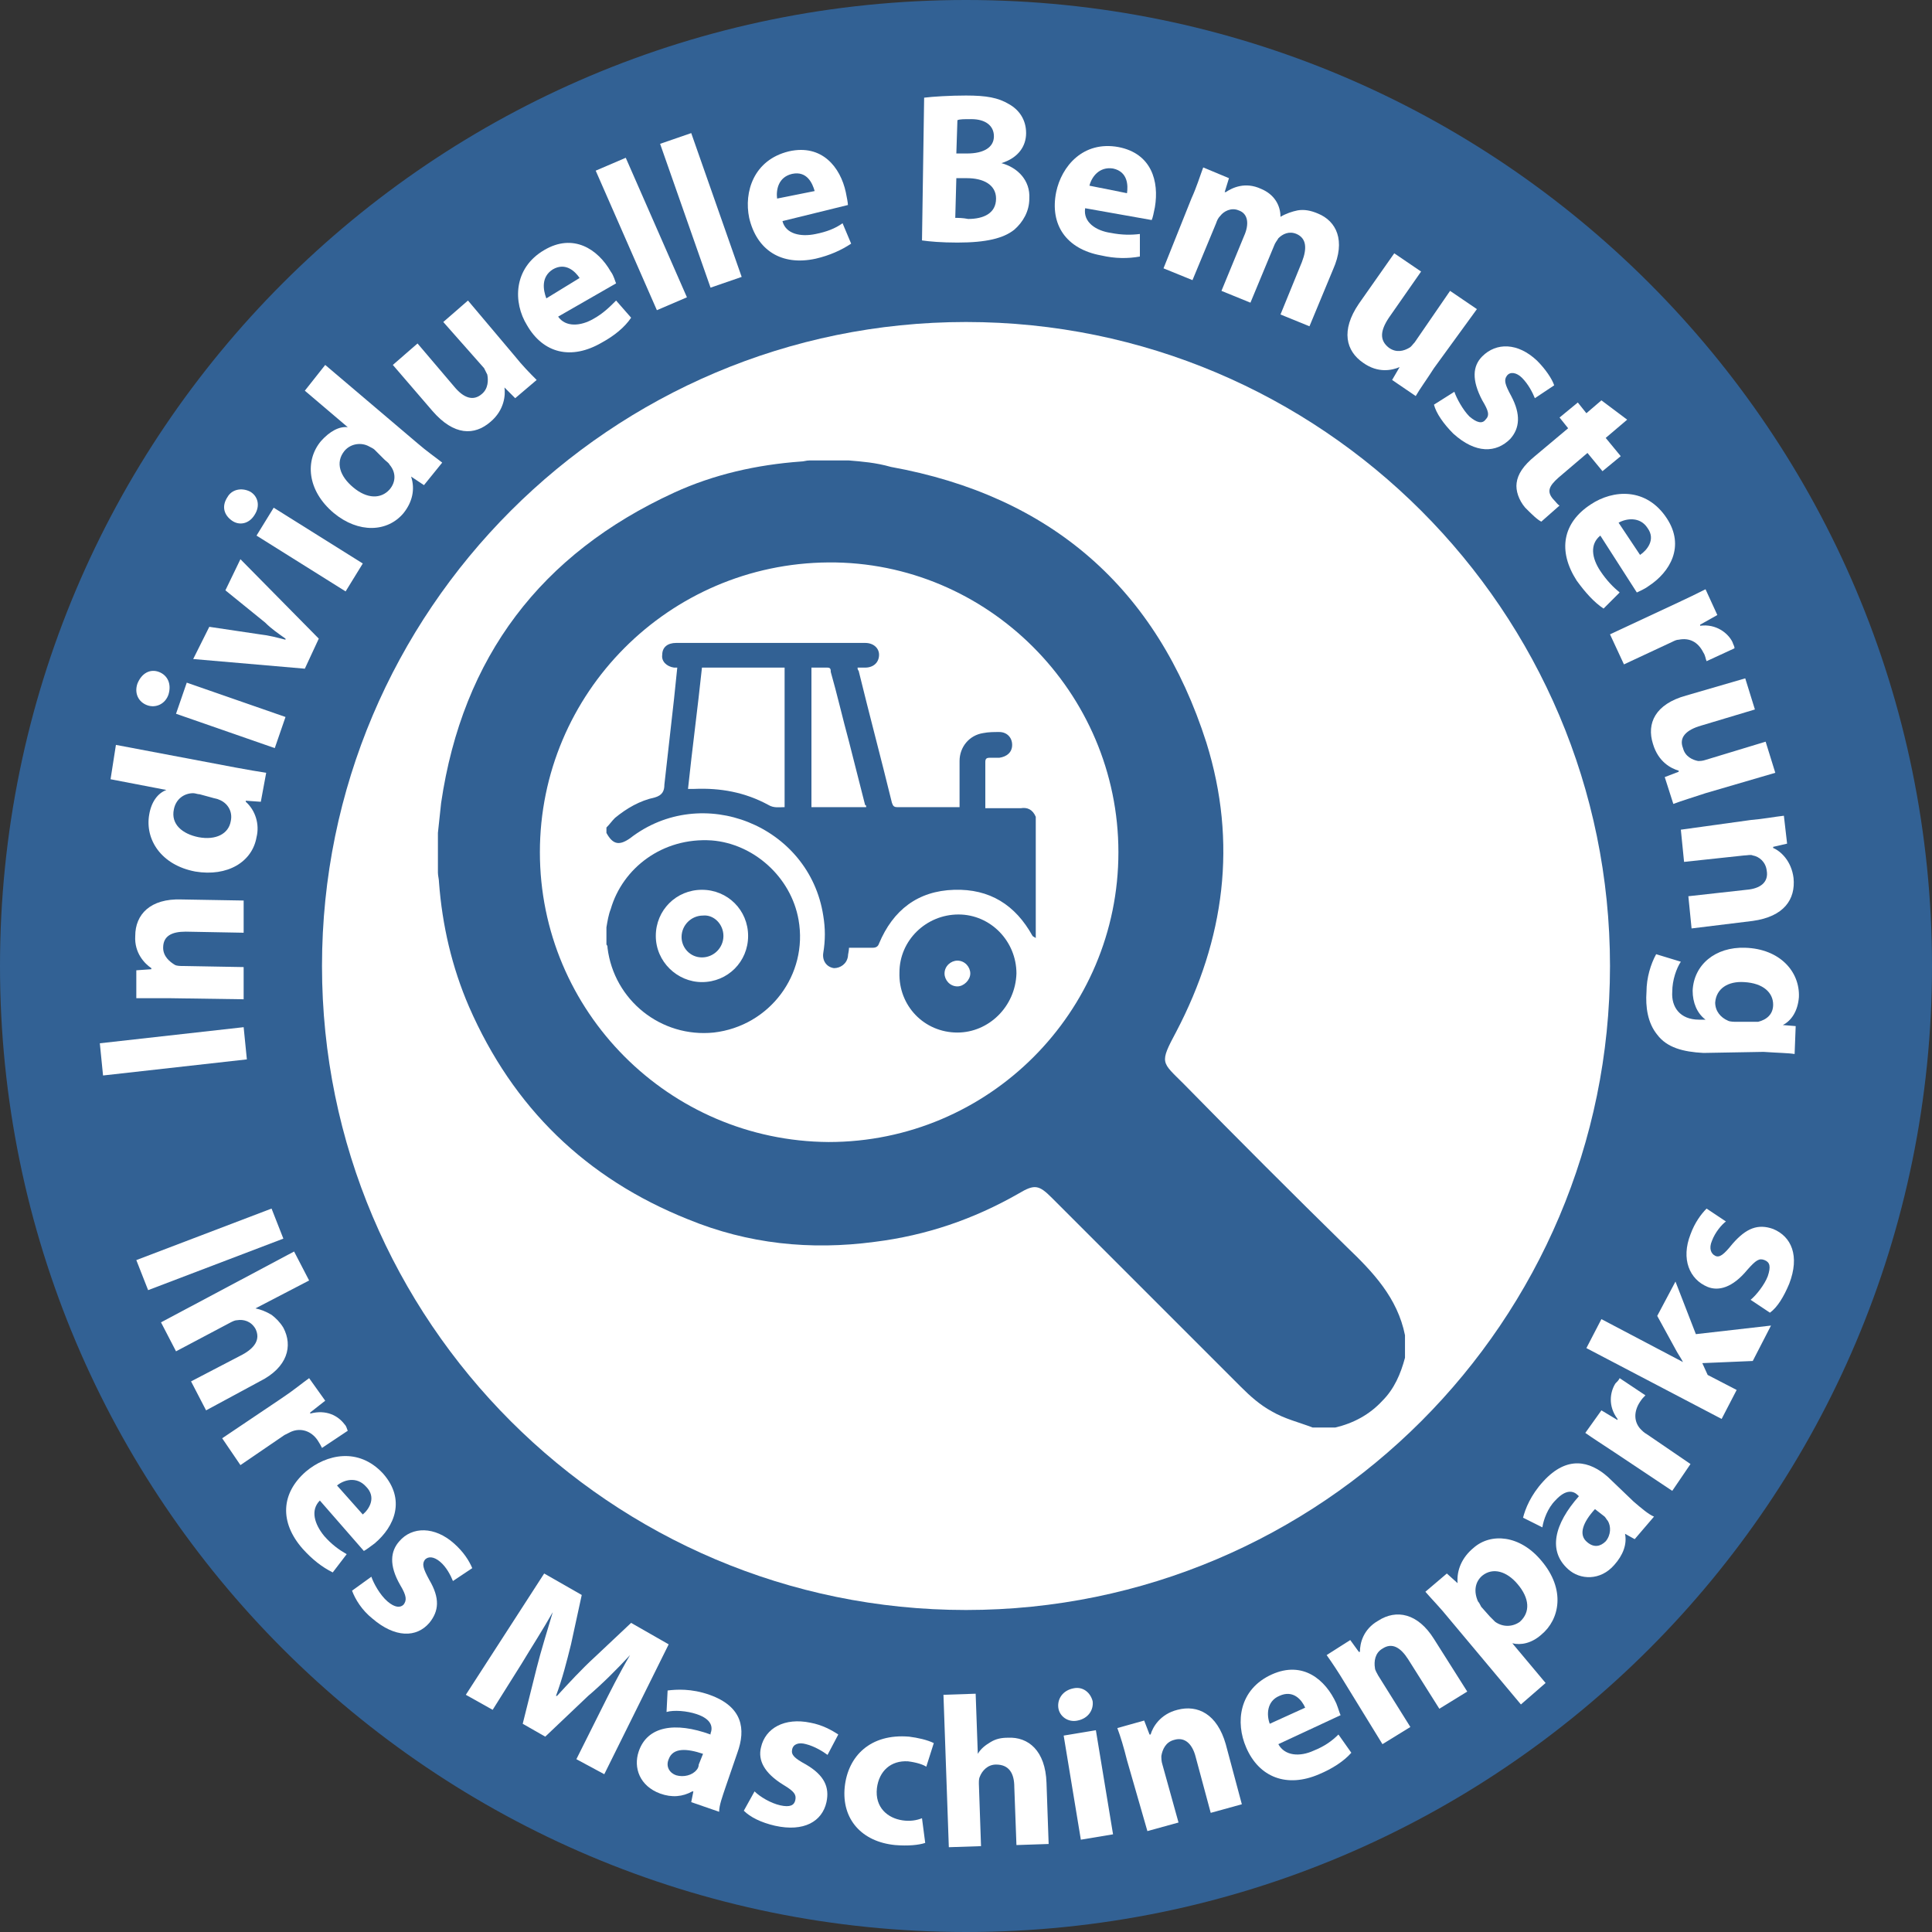 <?xml version="1.0" encoding="utf-8"?>
<!-- Generator: Adobe Illustrator 26.0.2, SVG Export Plug-In . SVG Version: 6.00 Build 0)  -->
<svg version="1.1" id="Ebene_1" xmlns="http://www.w3.org/2000/svg" xmlns:xlink="http://www.w3.org/1999/xlink" x="0px" y="0px"
	 viewBox="0 0 180 180" style="enable-background:new 0 0 180 180;" xml:space="preserve">
<rect x="0" y="0" width="180" height="180" fill="#333333" stroke="none"/>
<style type="text/css">
	.st0{fill:#326194;}
	.st1{fill:#FFFFFF;}
</style>
<g>
	<g>
		<path class="st0" d="M90,180c49.7,0,90-40.3,90-90S139.7,0,90,0S0,40.3,0,90S40.3,180,90,180"/>
	</g>
	<g>
		<path class="st1" d="M90,150c33.1,0,60-26.9,60-60s-26.9-60-60-60S30,56.9,30,90S56.9,150,90,150"/>
	</g>
</g>
<g>
	<path class="st1" d="M9.3,97.2l13.4-1.5l0.3,3l-13.4,1.5L9.3,97.2z"/>
</g>
<g>
	<path class="st1" d="M15.8,93c-1.2,0-2.2,0-3.1,0l0-2.6l1.4-0.1l0-0.1c-0.6-0.4-1.6-1.4-1.5-3c0-2,1.4-3.5,4.3-3.4l5.8,0.1l0,3
		l-5.4-0.1c-1.3,0-2.1,0.4-2.1,1.5c0,0.8,0.6,1.3,1.1,1.6c0.2,0.1,0.5,0.1,0.8,0.1l5.6,0.1l0,3L15.8,93z"/>
</g>
<g>
	<path class="st1" d="M10.8,69.4l11.1,2.1c1.1,0.2,2.2,0.4,2.9,0.5l-0.5,2.7l-1.4-0.1l0,0.1c0.9,0.8,1.3,2.1,1,3.3
		c-0.4,2.3-2.7,3.7-5.7,3.2c-3.2-0.6-4.7-3-4.3-5.3c0.2-1.2,0.8-2,1.6-2.3l0,0l-5.2-1L10.8,69.4z M18.6,74c-0.2,0-0.4-0.1-0.6-0.1
		c-0.8,0-1.6,0.5-1.8,1.5c-0.3,1.4,0.8,2.3,2.3,2.6c1.6,0.3,2.8-0.3,3-1.5c0.2-0.9-0.3-1.7-1.1-2c-0.2-0.1-0.4-0.1-0.7-0.2L18.6,74z
		"/>
</g>
<g>
	<path class="st1" d="M14.8,62.6c0.8,0.3,1.2,1.1,0.9,2.1c-0.3,0.9-1.2,1.3-2,1c-0.8-0.3-1.2-1.1-0.9-2C13.2,62.7,14,62.3,14.8,62.6
		z M25.6,69.7l-9.2-3.2l1-2.9l9.2,3.2L25.6,69.7z"/>
</g>
<g>
	<path class="st1" d="M19.5,58.4l4.7,0.7c0.9,0.1,1.6,0.3,2.4,0.5l0-0.1c-0.7-0.5-1.3-0.9-1.9-1.5L21,55l1.4-2.9l7.3,7.4l-1.3,2.8
		l-10.4-0.9L19.5,58.4z"/>
</g>
<g>
	<path class="st1" d="M23.3,45.8c0.7,0.4,1,1.3,0.4,2.2c-0.5,0.8-1.4,1-2.1,0.5c-0.7-0.5-1-1.3-0.4-2.2
		C21.6,45.6,22.5,45.4,23.3,45.8z M32.2,55.1l-8.3-5.2l1.6-2.6l8.3,5.2L32.2,55.1z"/>
</g>
<g>
	<path class="st1" d="M30.3,34l8.6,7.3c0.8,0.7,1.8,1.4,2.3,1.8l-1.7,2.1l-1.2-0.8l0,0c0.4,1.2,0.1,2.4-0.7,3.4
		c-1.5,1.8-4.2,1.9-6.5,0c-2.5-2.1-2.7-4.9-1.2-6.7c0.8-0.9,1.7-1.4,2.5-1.3l0,0l-4-3.4L30.3,34z M34.9,41.9
		c-0.1-0.1-0.3-0.2-0.5-0.3c-0.7-0.4-1.7-0.3-2.3,0.4c-0.9,1.1-0.4,2.4,0.8,3.4c1.3,1.1,2.6,1.1,3.4,0.2c0.6-0.7,0.6-1.6,0-2.3
		c-0.1-0.2-0.3-0.3-0.5-0.5L34.9,41.9z"/>
</g>
<g>
	<path class="st1" d="M47.9,33.1c0.8,1,1.5,1.7,2.1,2.3l-2,1.7l-1-1l0,0c0.1,0.7,0,2.1-1.3,3.2c-1.5,1.3-3.4,1.3-5.4-1L36.6,34
		l2.3-2l3.4,4c0.9,1.1,1.8,1.4,2.6,0.7c0.6-0.5,0.6-1.3,0.5-1.8c-0.1-0.2-0.2-0.4-0.3-0.6L41.3,30l2.3-2L47.9,33.1z"/>
</g>
<g>
	<path class="st1" d="M52,29.5c0.7,1,2.1,0.9,3.3,0.2c0.9-0.5,1.5-1.1,2.1-1.7l1.4,1.6c-0.6,0.9-1.6,1.7-2.7,2.3
		c-2.9,1.7-5.5,1-7-1.6c-1.3-2.1-1.3-5.3,1.6-7c2.7-1.6,5-0.1,6.2,2c0.3,0.4,0.4,0.9,0.5,1.1L52,29.5z M54,25.9
		c-0.4-0.6-1.3-1.5-2.5-0.8c-1.1,0.7-0.9,1.9-0.6,2.7L54,25.9z"/>
</g>
<g>
	<path class="st1" d="M55.5,15.9l2.8-1.2l5.7,13l-2.8,1.2L55.5,15.9z"/>
</g>
<g>
	<path class="st1" d="M61.5,13.4l2.9-1l4.7,13.4l-2.9,1L61.5,13.4z"/>
</g>
<g>
	<path class="st1" d="M72.9,20.6c0.3,1.2,1.7,1.5,3.1,1.2c1-0.2,1.8-0.5,2.5-1l0.8,1.9c-0.9,0.6-2,1.1-3.3,1.4
		c-3.2,0.7-5.5-0.8-6.2-3.8c-0.5-2.4,0.4-5.4,3.7-6.2c3.1-0.7,4.8,1.5,5.3,3.8c0.1,0.5,0.2,1,0.2,1.2L72.9,20.6z M75.9,17.8
		c-0.2-0.7-0.7-1.9-2.1-1.6c-1.3,0.3-1.5,1.5-1.4,2.3L75.9,17.8z"/>
</g>
<g>
</g>
<g>
	<path class="st1" d="M86.1,9.1C86.9,9,88.5,8.9,90,8.9c1.9,0,3,0.2,4,0.8c0.9,0.5,1.6,1.4,1.6,2.7c0,1.2-0.7,2.3-2.3,2.8v0
		c1.5,0.4,2.7,1.6,2.6,3.3c0,1.2-0.6,2.2-1.4,2.9c-1,0.8-2.6,1.2-5.3,1.2c-1.5,0-2.6-0.1-3.3-0.2L86.1,9.1z M89,20.3
		c0.3,0,0.7,0,1.2,0.1c1.4,0,2.6-0.5,2.6-1.9c0-1.3-1.2-1.9-2.7-1.9l-1,0L89,20.3z M89.1,14.3l1,0c1.6,0,2.5-0.6,2.5-1.6
		c0-1-0.8-1.6-2.1-1.6c-0.7,0-1.1,0-1.3,0.1L89.1,14.3z"/>
</g>
<g>
	<path class="st1" d="M101.1,19.4c-0.2,1.3,1,2.1,2.4,2.3c1,0.2,1.9,0.2,2.7,0.1l0,2.1c-1.1,0.2-2.3,0.2-3.6-0.1
		c-3.3-0.6-4.8-2.9-4.2-5.9c0.5-2.4,2.5-4.8,5.8-4.2c3.1,0.6,3.8,3.2,3.4,5.6c-0.1,0.5-0.2,1-0.3,1.2L101.1,19.4z M105,18
		c0.1-0.7,0.1-2-1.3-2.3c-1.3-0.2-2,0.8-2.2,1.6L105,18z"/>
</g>
<g>
	<path class="st1" d="M111,18.5c0.5-1.1,0.8-2.1,1.1-2.9l2.4,1l-0.4,1.3l0.1,0c0.6-0.4,1.8-1,3.3-0.3c1.2,0.5,1.8,1.5,1.8,2.6l0,0
		c0.5-0.3,1.1-0.5,1.6-0.6c0.6-0.1,1.2,0,1.9,0.3c1.7,0.7,2.6,2.5,1.4,5.2l-2.2,5.3l-2.7-1.1l2-4.9c0.5-1.3,0.4-2.2-0.5-2.6
		c-0.7-0.3-1.3,0-1.7,0.4c-0.1,0.2-0.3,0.4-0.4,0.7l-2.2,5.3l-2.7-1.1l2.1-5.1c0.5-1.1,0.4-2.1-0.5-2.4c-0.7-0.3-1.4,0.1-1.7,0.5
		c-0.2,0.2-0.3,0.4-0.4,0.7l-2.2,5.3l-2.7-1.1L111,18.5z"/>
</g>
<g>
	<path class="st1" d="M133.6,34.3c-0.7,1.1-1.3,1.9-1.7,2.6l-2.2-1.5l0.7-1.2l0,0c-0.7,0.3-2,0.6-3.4-0.4c-1.6-1.1-2.1-3-0.4-5.5
		l3.3-4.7l2.5,1.7l-3,4.3c-0.8,1.2-0.9,2.1,0,2.8c0.7,0.5,1.4,0.3,1.9,0c0.2-0.1,0.3-0.3,0.5-0.5l3.3-4.8l2.5,1.7L133.6,34.3z"/>
</g>
<g>
	<path class="st1" d="M135.5,36.5c0.2,0.6,0.8,1.7,1.4,2.3c0.7,0.6,1.2,0.7,1.5,0.3c0.4-0.4,0.3-0.8-0.3-1.8c-1-1.9-0.9-3.2,0-4.1
		c1.3-1.3,3.3-1.3,5.1,0.4c0.8,0.8,1.4,1.7,1.6,2.3l-1.8,1.2c-0.2-0.5-0.6-1.3-1.2-1.9c-0.5-0.5-1.1-0.6-1.4-0.2
		c-0.3,0.4-0.2,0.8,0.4,1.9c0.9,1.7,0.8,3-0.1,4c-1.3,1.3-3.2,1.4-5.3-0.5c-0.9-0.9-1.6-1.9-1.8-2.7L135.5,36.5z"/>
</g>
<g>
	<path class="st1" d="M151.6,39.1l-2,1.7l1.4,1.7l-1.7,1.4l-1.4-1.7l-2.7,2.3c-0.9,0.8-1.1,1.3-0.5,2c0.3,0.3,0.4,0.5,0.6,0.6
		l-1.7,1.5c-0.4-0.2-0.9-0.7-1.5-1.3c-0.6-0.7-0.9-1.6-0.8-2.3c0.1-0.8,0.6-1.6,1.7-2.5l3.1-2.6l-0.8-1l1.7-1.4l0.8,1l1.4-1.2
		L151.6,39.1z"/>
</g>
<g>
	<path class="st1" d="M149.1,49.9c-1,0.8-0.8,2.1,0,3.3c0.6,0.9,1.2,1.5,1.8,2l-1.5,1.5c-0.9-0.6-1.7-1.5-2.5-2.6
		c-1.8-2.8-1.3-5.4,1.3-7.1c2.1-1.4,5.2-1.6,7.1,1.3c1.7,2.6,0.3,5-1.7,6.3c-0.4,0.3-0.9,0.5-1.1,0.6L149.1,49.9z M152.8,51.7
		c0.6-0.4,1.5-1.4,0.7-2.5c-0.7-1.1-2-0.9-2.7-0.5L152.8,51.7z"/>
</g>
<g>
	<path class="st1" d="M156,56.3c1.3-0.6,2.1-1,2.9-1.4l1.1,2.4l-1.6,0.9l0,0.1c1.5-0.2,2.6,0.7,3,1.5c0.1,0.3,0.2,0.4,0.2,0.6
		l-2.6,1.2c-0.1-0.2-0.1-0.5-0.3-0.8c-0.5-1-1.3-1.4-2.3-1.2c-0.2,0-0.4,0.1-0.6,0.2l-4.5,2.1l-1.3-2.8L156,56.3z"/>
</g>
<g>
	<path class="st1" d="M158.9,73.9c-1.2,0.4-2.2,0.7-3,1l-0.8-2.5l1.3-0.5l0-0.1c-0.7-0.2-1.9-0.8-2.4-2.5c-0.6-1.9,0.2-3.7,3.1-4.5
		l5.5-1.6l0.9,2.9l-5,1.5c-1.4,0.4-2.1,1.1-1.7,2.1c0.2,0.8,0.9,1.1,1.4,1.2c0.2,0,0.4,0,0.7-0.1l5.6-1.7l0.9,2.9L158.9,73.9z"/>
</g>
<g>
	<path class="st1" d="M163.1,76.4c1.2-0.1,2.2-0.3,3.1-0.4l0.3,2.6l-1.3,0.3l0,0.1c0.7,0.3,1.7,1.2,1.9,2.8c0.2,2-0.9,3.6-3.8,4
		l-5.7,0.7l-0.3-3l5.4-0.6c1.3-0.1,2.1-0.7,1.9-1.8c-0.1-0.8-0.7-1.3-1.3-1.4c-0.2-0.1-0.5,0-0.8,0l-5.6,0.6l-0.3-3L163.1,76.4z"/>
</g>
<g>
	<path class="st1" d="M158.7,98.1c-1.9-0.1-3.4-0.5-4.3-1.7c-0.9-1.1-1.1-2.6-1-4c0-1.3,0.4-2.6,0.9-3.5l2.3,0.7
		c-0.4,0.6-0.8,1.7-0.8,2.8c-0.1,1.4,0.7,2.6,2.5,2.6l0.6,0l0,0c-0.8-0.6-1.2-1.6-1.2-2.7c0.1-2.4,2.1-4.1,4.9-4
		c3.2,0.1,5.1,2.2,5,4.6c-0.1,1.3-0.7,2.2-1.5,2.6l0,0l1.2,0.1l-0.1,2.6c-0.6-0.1-1.5-0.1-2.9-0.2L158.7,98.1z M163.2,95.2
		c0.2,0,0.4,0,0.6,0c0.8-0.2,1.4-0.7,1.4-1.6c0-1.1-0.9-2-2.7-2.1c-1.5-0.1-2.6,0.6-2.7,1.9c0,0.8,0.5,1.4,1.2,1.7
		c0.2,0.1,0.6,0.1,0.8,0.1L163.2,95.2z"/>
</g>
<g>
	<path class="st1" d="M26.4,115.4l-12.6,4.8l-1.1-2.8l12.6-4.8L26.4,115.4z"/>
</g>
<g>
	<path class="st1" d="M27.4,116.6l1.4,2.7l-5,2.6l0,0c0.5,0.1,1,0.3,1.5,0.6c0.4,0.3,0.8,0.7,1.1,1.2c0.9,1.7,0.4,3.7-2.2,5l-5,2.7
		l-1.4-2.7l4.8-2.5c1.1-0.6,1.7-1.4,1.2-2.4c-0.4-0.7-1.1-0.9-1.7-0.8c-0.2,0-0.4,0.1-0.6,0.2l-5.1,2.7l-1.4-2.7L27.4,116.6z"/>
</g>
<g>
	<path class="st1" d="M26.2,130.3c1.2-0.8,1.9-1.4,2.6-1.9l1.5,2.1l-1.4,1.1l0,0.1c1.5-0.4,2.6,0.2,3.2,1c0.2,0.2,0.2,0.4,0.3,0.6
		l-2.4,1.6c-0.1-0.2-0.2-0.4-0.4-0.7c-0.6-0.9-1.6-1.2-2.5-0.8c-0.2,0.1-0.4,0.2-0.6,0.3l-4.1,2.8l-1.7-2.5L26.2,130.3z"/>
</g>
<g>
	<path class="st1" d="M29.8,139.8c-0.9,0.9-0.5,2.2,0.4,3.3c0.7,0.8,1.4,1.3,2.1,1.7l-1.3,1.7c-1-0.5-1.9-1.2-2.8-2.2
		c-2.2-2.5-2-5.2,0.3-7.2c1.9-1.6,4.9-2.3,7.2,0.2c2.1,2.4,1.1,4.9-0.8,6.5c-0.4,0.3-0.8,0.6-1,0.7L29.8,139.8z M33.8,141.1
		c0.6-0.5,1.3-1.6,0.3-2.6c-0.9-1-2.1-0.6-2.7-0.1L33.8,141.1z"/>
</g>
<g>
	<path class="st1" d="M34.6,146.9c0.2,0.6,0.8,1.7,1.5,2.3c0.7,0.6,1.2,0.6,1.5,0.3c0.3-0.4,0.3-0.8-0.3-1.8
		c-1.1-1.9-0.9-3.2-0.1-4.1c1.2-1.4,3.3-1.4,5.1,0.2c0.9,0.8,1.4,1.6,1.7,2.3l-1.8,1.2c-0.2-0.5-0.6-1.3-1.2-1.8
		c-0.6-0.5-1.1-0.5-1.4-0.2c-0.3,0.4-0.2,0.8,0.4,1.9c1,1.7,0.9,2.9,0,4c-1.2,1.4-3.2,1.4-5.3-0.4c-1-0.8-1.6-1.8-1.9-2.6
		L34.6,146.9z"/>
</g>
<g>
</g>
<g>
	<path class="st1" d="M56.1,159.1c0.7-1.4,1.6-3.2,2.6-4.9l0,0c-1.2,1.3-2.6,2.7-3.9,3.8l-4,3.8l-2.1-1.2l1.3-5.2
		c0.4-1.6,1-3.5,1.5-5.2l0,0c-0.9,1.6-2,3.3-2.9,4.8l-2.7,4.3l-2.5-1.4l7.3-11.3l3.5,2l-1,4.6c-0.4,1.6-0.8,3.2-1.4,4.8l0.1,0
		c1.1-1.2,2.3-2.5,3.5-3.6l3.4-3.2l3.5,2l-6,12.1l-2.6-1.4L56.1,159.1z"/>
</g>
<g>
	<path class="st1" d="M67.6,166.5c-0.3,0.9-0.6,1.7-0.6,2.3l-2.6-0.9l0.2-1l-0.1,0c-0.9,0.5-1.9,0.6-3,0.2c-1.9-0.7-2.5-2.4-2-3.9
		c0.8-2.4,3.4-2.8,6.7-1.6l0-0.1c0.2-0.5,0.2-1.3-1.3-1.8c-0.9-0.3-2.1-0.4-2.8-0.2l0.1-2c0.8-0.1,2.2-0.2,3.9,0.4
		c3.1,1.1,3.4,3.2,2.6,5.4L67.6,166.5z M65.5,163.4c-1.5-0.5-2.8-0.6-3.2,0.5c-0.3,0.7,0.1,1.3,0.7,1.5c0.7,0.2,1.5,0,1.9-0.5
		c0.1-0.1,0.2-0.3,0.2-0.5L65.5,163.4z"/>
</g>
<g>
	<path class="st1" d="M70.3,166.9c0.5,0.5,1.5,1.1,2.4,1.3c0.9,0.2,1.3,0,1.4-0.5c0.1-0.5-0.1-0.8-1.1-1.4c-1.8-1.1-2.4-2.3-2.1-3.5
		c0.4-1.8,2.2-2.8,4.6-2.3c1.1,0.2,2,0.7,2.6,1.1l-1,1.9c-0.4-0.3-1.2-0.8-2-1c-0.7-0.2-1.2,0-1.3,0.5c-0.1,0.5,0.2,0.8,1.3,1.4
		c1.7,1,2.2,2.1,1.9,3.5c-0.4,1.8-2.1,2.8-4.8,2.2c-1.3-0.3-2.3-0.8-2.9-1.4L70.3,166.9z"/>
</g>
<g>
	<path class="st1" d="M86.2,171.7c-0.6,0.2-1.6,0.3-2.8,0.2c-3.1-0.3-5-2.4-4.7-5.4c0.3-2.9,2.4-5,6-4.7c0.8,0.1,1.7,0.3,2.3,0.6
		l-0.7,2.2c-0.3-0.2-0.9-0.4-1.7-0.5c-1.6-0.1-2.7,0.9-2.9,2.5c-0.2,1.8,1,2.8,2.4,3c0.7,0.1,1.3,0,1.8-0.2L86.2,171.7z"/>
</g>
<g>
	<path class="st1" d="M87.9,157.9l3-0.1l0.2,5.6l0,0c0.3-0.5,0.7-0.8,1.2-1.1c0.5-0.3,1-0.4,1.6-0.4c1.9-0.1,3.5,1.2,3.6,4.2
		l0.2,5.7l-3,0.1l-0.2-5.4c0-1.3-0.5-2.1-1.7-2.1c-0.8,0-1.3,0.6-1.5,1.1c-0.1,0.2-0.1,0.4-0.1,0.7l0.2,5.8l-3,0.1L87.9,157.9z"/>
</g>
<g>
	<path class="st1" d="M101.8,158.5c0.1,0.8-0.4,1.6-1.4,1.8c-0.9,0.2-1.7-0.4-1.8-1.2c-0.1-0.8,0.4-1.6,1.4-1.8
		C100.9,157.1,101.6,157.7,101.8,158.5z M100.7,171.4l-1.6-9.7l3-0.5l1.6,9.7L100.7,171.4z"/>
</g>
<g>
	<path class="st1" d="M105,164c-0.3-1.2-0.6-2.2-0.9-3l2.5-0.7l0.5,1.3l0.1,0c0.2-0.7,0.9-1.9,2.5-2.3c1.9-0.5,3.7,0.4,4.5,3.2
		l1.5,5.6l-2.9,0.8l-1.4-5.2c-0.3-1.2-1-1.9-2-1.6c-0.8,0.2-1.1,0.9-1.2,1.5c0,0.2,0,0.5,0.1,0.8l1.5,5.4l-2.9,0.8L105,164z"/>
</g>
<g>
	<path class="st1" d="M119.1,162.5c0.6,1.1,2,1.2,3.3,0.6c1-0.4,1.7-0.9,2.3-1.5l1.2,1.7c-0.7,0.8-1.8,1.5-3,2
		c-3,1.3-5.6,0.3-6.8-2.5c-1-2.3-0.7-5.4,2.4-6.8c2.9-1.3,5,0.5,6,2.7c0.2,0.5,0.3,0.9,0.4,1.1L119.1,162.5z M121.6,159.1
		c-0.3-0.7-1.1-1.7-2.4-1.1c-1.2,0.5-1.2,1.8-0.9,2.6L121.6,159.1z"/>
</g>
<g>
	<path class="st1" d="M125.3,156.8c-0.6-1-1.2-1.9-1.7-2.6l2.2-1.4l0.8,1.1l0.1,0c0-0.8,0.3-2.1,1.7-2.9c1.7-1.1,3.7-0.7,5.2,1.7
		l3.1,4.9l-2.6,1.6l-2.9-4.6c-0.7-1.1-1.5-1.6-2.4-1c-0.7,0.4-0.8,1.2-0.7,1.8c0,0.2,0.2,0.5,0.3,0.7l3,4.8l-2.6,1.6L125.3,156.8z"
		/>
</g>
<g>
	<path class="st1" d="M135,150.8c-0.8-1-1.6-1.8-2.2-2.5l2-1.7l1,0.9l0,0c-0.1-1.2,0.4-2.4,1.5-3.3c1.6-1.4,4.3-1.2,6.3,1.2
		c2.3,2.7,1.7,5.5,0,6.9c-0.9,0.8-1.9,1-2.7,0.8l0,0l3.1,3.7l-2.3,2L135,150.8z M138.8,150.6c0.2,0.2,0.3,0.3,0.5,0.5
		c0.7,0.5,1.6,0.5,2.3,0c1-0.9,0.9-2.2-0.2-3.5c-1-1.2-2.3-1.6-3.3-0.8c-0.7,0.6-0.8,1.5-0.4,2.4c0.1,0.1,0.2,0.3,0.3,0.5
		L138.8,150.6z"/>
</g>
<g>
	<path class="st1" d="M152.2,139.9c0.7,0.6,1.4,1.2,1.9,1.4l-1.8,2.1l-0.9-0.5l0,0c0.2,1-0.2,2-1,2.9c-1.3,1.5-3.2,1.4-4.3,0.4
		c-1.9-1.7-1.3-4.2,1-6.8l-0.1-0.1c-0.4-0.4-1.1-0.6-2.1,0.5c-0.7,0.7-1.1,1.8-1.2,2.5l-1.8-0.9c0.2-0.8,0.7-2.1,1.9-3.4
		c2.2-2.4,4.3-1.9,6-0.4L152.2,139.9z M148.6,140.6c-1.1,1.2-1.6,2.4-0.7,3.1c0.6,0.5,1.2,0.4,1.7-0.1c0.5-0.6,0.5-1.4,0.2-1.9
		c-0.1-0.1-0.2-0.3-0.3-0.4L148.6,140.6z"/>
</g>
<g>
	<path class="st1" d="M150.4,135.3c-1.2-0.8-2-1.3-2.7-1.8l1.5-2.1l1.5,0.9l0-0.1c-0.9-1.2-0.7-2.5-0.2-3.3c0.2-0.2,0.3-0.3,0.4-0.5
		l2.4,1.6c-0.2,0.2-0.3,0.3-0.5,0.6c-0.6,0.9-0.6,1.9,0.1,2.6c0.1,0.1,0.3,0.3,0.5,0.4l4.1,2.8l-1.7,2.5L150.4,135.3z"/>
</g>
<g>
	<path class="st1" d="M156.8,126.9L156.8,126.9c-0.2-0.4-0.5-0.8-0.7-1.2l-1.7-3.1l1.7-3.2l1.9,4.9l7-0.8l-1.7,3.3l-4.7,0.2l0.5,1.1
		l2.7,1.4l-1.4,2.7l-12.6-6.6l1.4-2.7L156.8,126.9z"/>
</g>
<g>
	<path class="st1" d="M163.1,121.1c0.5-0.4,1.3-1.4,1.6-2.2c0.3-0.9,0.2-1.3-0.3-1.5c-0.5-0.2-0.8,0-1.6,0.9c-1.4,1.7-2.7,2-3.7,1.6
		c-1.7-0.7-2.5-2.6-1.6-4.9c0.4-1.1,1-1.9,1.5-2.4l1.8,1.2c-0.4,0.3-1,1-1.3,1.8c-0.3,0.7-0.1,1.2,0.3,1.4c0.4,0.2,0.8-0.1,1.6-1.1
		c1.3-1.5,2.4-1.9,3.8-1.4c1.7,0.7,2.5,2.5,1.5,5.1c-0.5,1.2-1.1,2.2-1.8,2.7L163.1,121.1z"/>
</g>
<g>
	<g>
		<path class="st0" d="M50.3,79.4c0-14.8,12-26.9,26.9-27c14.8-0.1,27,12.1,27,27c0,14.9-12.1,27-27,27
			C62.3,106.3,50.3,94.2,50.3,79.4 M79.1,42.9h-3.7c-0.3,0-0.5,0.1-0.8,0.1c-4.1,0.3-8.1,1.2-11.8,2.9
			c-12.4,5.7-19.7,15.3-21.7,28.9c-0.1,0.9-0.2,1.8-0.3,2.8v3.7c0,0.3,0.1,0.6,0.1,0.9c0.3,4,1.2,7.9,2.8,11.6
			c4.1,9.4,10.9,16,20.4,19.8c5.6,2.3,11.4,2.9,17.4,2.1c4.8-0.6,9.2-2.1,13.4-4.5c1.5-0.9,1.9-0.8,3.1,0.4
			c5.9,5.9,11.7,11.7,17.6,17.6c0.9,0.9,1.8,1.7,2.9,2.3c1.2,0.7,2.5,1,3.8,1.5h2.1c1.7-0.4,3.2-1.2,4.4-2.5c1.1-1.1,1.7-2.5,2.1-4
			v-2.1c-0.7-3.5-3-5.9-5.4-8.2c-5.1-5-10.2-10.1-15.2-15.2c-2.1-2.1-2.3-1.9-0.7-4.9c4.5-8.6,5.7-17.6,2.8-26.9
			c-4.6-14.4-14.5-23-29.4-25.7C81.6,43.1,80.3,43,79.1,42.9"/>
	</g>
	<g>
		<path class="st0" d="M75.6,62.2v13h5.1c0-0.1,0-0.2-0.1-0.2c-0.5-2-1-3.9-1.5-5.9c-0.6-2.2-1.1-4.4-1.7-6.5c0-0.2,0-0.4-0.3-0.4
			C76.6,62.2,76.1,62.2,75.6,62.2 M65.4,62.2c-0.4,3.8-0.9,7.5-1.3,11.3c0.1,0,0.1,0,0.1,0c0.2,0,0.3,0,0.5,0
			c2.4-0.1,4.7,0.3,6.9,1.5c0.5,0.3,1,0.2,1.5,0.2v-13H65.4z M96.5,76.1v11.3c-0.1-0.1-0.2-0.1-0.3-0.2c-1.6-2.9-4-4.4-7.3-4.3
			c-3.4,0.1-5.7,1.9-7,5c-0.1,0.3-0.3,0.4-0.6,0.4c-0.7,0-1.5,0-2.2,0c0,0.3-0.1,0.6-0.1,0.8c-0.1,0.7-0.7,1.1-1.3,1.1
			c-0.7-0.1-1.1-0.7-1-1.4c0.2-1.2,0.2-2.3,0-3.5c-1.3-8.4-11.3-12.4-18-7.2c-1,0.7-1.6,0.6-2.2-0.5v-0.5c0.3-0.3,0.5-0.6,0.8-0.9
			c1.1-0.9,2.3-1.6,3.7-1.9c0.7-0.2,0.9-0.6,0.9-1.2c0.3-2.7,0.6-5.3,0.9-8c0.1-1,0.2-1.9,0.3-2.9c-0.1,0-0.2,0-0.3,0
			c-0.7-0.1-1.2-0.6-1.1-1.2c0-0.7,0.5-1.1,1.3-1.1c5.9,0,11.7,0,17.6,0c0.8,0,1.3,0.5,1.3,1.1c0,0.7-0.5,1.2-1.3,1.2
			c-0.2,0-0.5,0-0.7,0c0,0.1,0,0.2,0.1,0.3c1,4.1,2.1,8.2,3.1,12.3c0.1,0.3,0.2,0.4,0.5,0.4c1.8,0,3.6,0,5.4,0c0.1,0,0.3,0,0.4,0
			c0-0.2,0-0.3,0-0.4c0-1.3,0-2.6,0-3.9c0-1.3,0.9-2.4,2.2-2.6c0.5-0.1,1-0.1,1.5-0.1c0.7,0,1.2,0.5,1.2,1.2c0,0.7-0.5,1.1-1.2,1.2
			c-0.3,0-0.6,0-0.9,0c-0.3,0-0.4,0.1-0.4,0.4c0,1.4,0,2.9,0,4.3h0.4c1,0,1.9,0,2.9,0C95.7,75.2,96.2,75.4,96.5,76.1"/>
	</g>
	<g>
		<path class="st0" d="M65.4,91.5c2.4,0,4.3-1.9,4.3-4.3c0-2.4-1.9-4.3-4.3-4.3c-2.4,0-4.3,1.9-4.3,4.3S63.1,91.5,65.4,91.5
			 M56.5,86.4c0.1-0.6,0.2-1.2,0.4-1.7c1.1-3.8,4.8-6.7,9.4-6.4c3.9,0.3,7.4,3.4,8.1,7.4c0.9,5.1-2.7,9.9-7.9,10.5
			c-4.9,0.5-9.3-3-9.9-7.9c0-0.1,0-0.2-0.1-0.3V86.4z"/>
	</g>
	<g>
		<path class="st0" d="M90.4,90.7c0-0.6-0.5-1.2-1.2-1.2c-0.6,0-1.2,0.5-1.2,1.2c0,0.6,0.5,1.2,1.2,1.2
			C89.8,91.9,90.4,91.3,90.4,90.7 M89.2,96.2c-3.1,0-5.5-2.5-5.4-5.6c0-3,2.5-5.4,5.5-5.4c3,0,5.4,2.5,5.4,5.5
			C94.6,93.8,92.1,96.2,89.2,96.2"/>
	</g>
	<g>
		<path class="st0" d="M67.4,87.2c0,1.1-0.9,2-2,2c-1.1,0-1.9-0.9-1.9-1.9c0-1.1,0.9-2,2-2C66.5,85.2,67.4,86.1,67.4,87.2"/>
	</g>
</g>
<g>
</g>
<g>
</g>
<g>
</g>
<g>
</g>
<g>
</g>
<g>
</g>
<g>
</g>
<g>
</g>
<g>
</g>
<g>
</g>
<g>
</g>
<g>
</g>
<g>
</g>
<g>
</g>
<g>
</g>
</svg>
